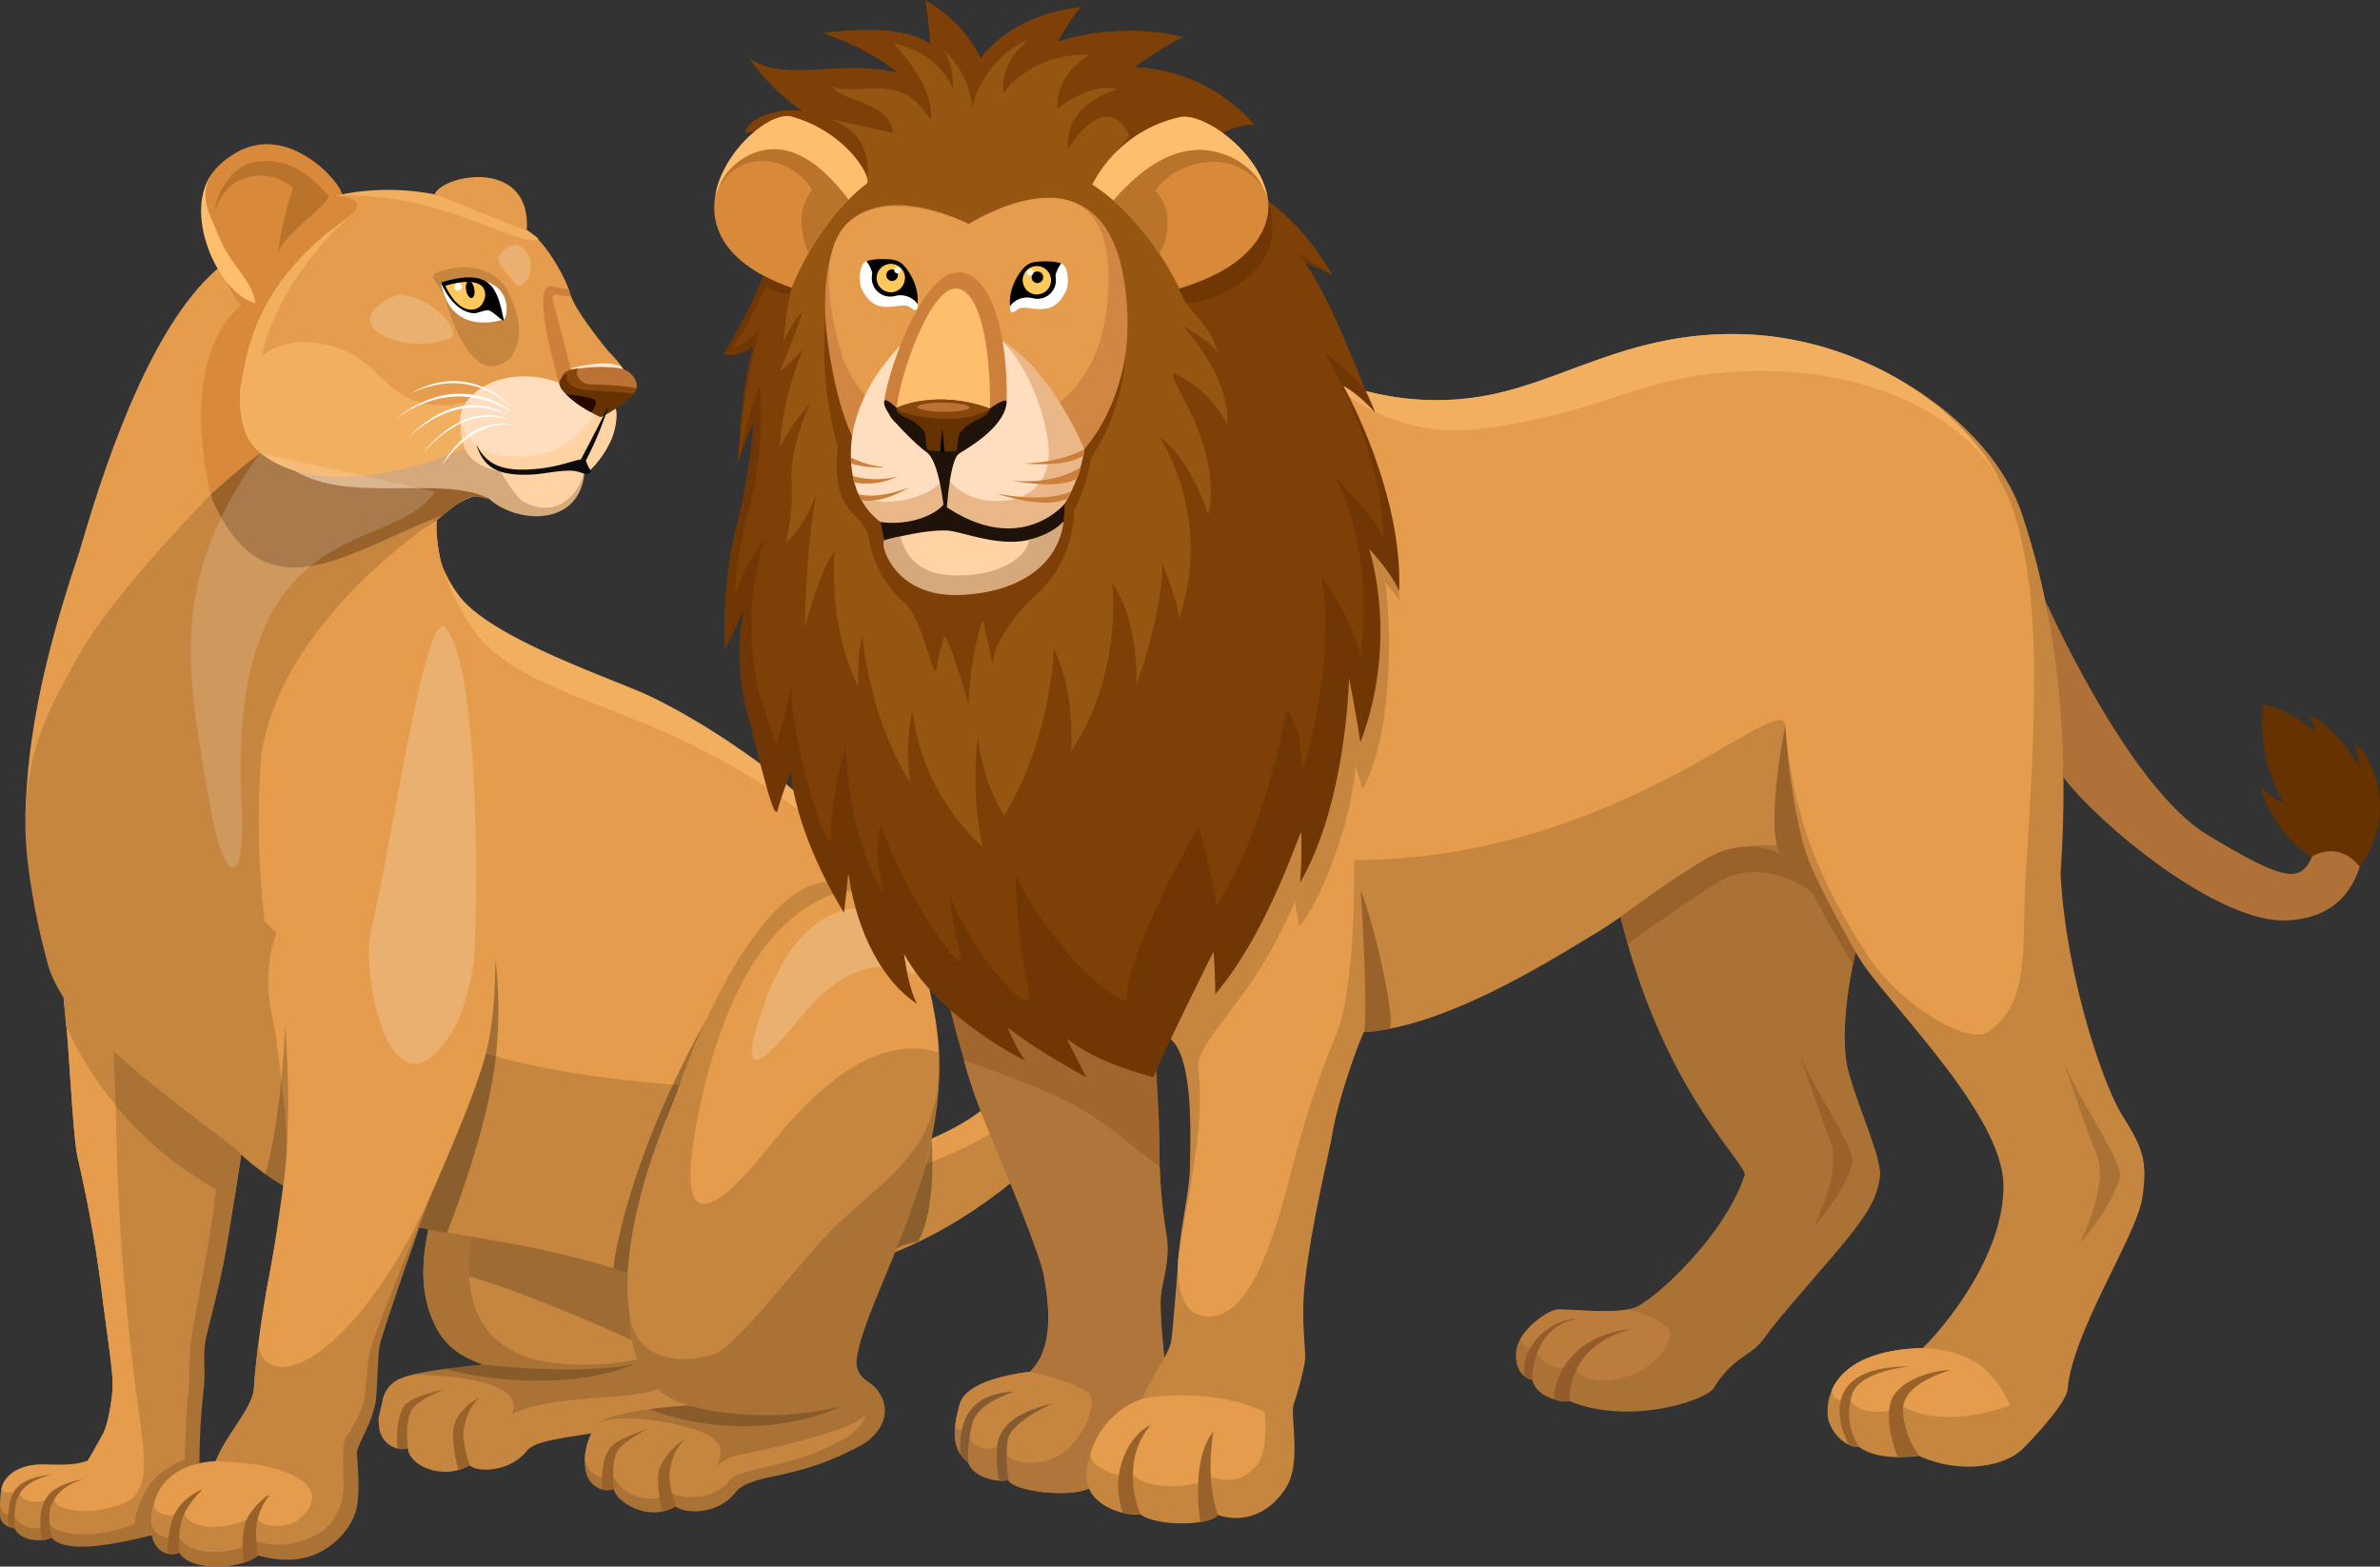 <svg xmlns="http://www.w3.org/2000/svg" width="898.02" height="591.11" viewBox="0 0 898.02 591.11">
  <rect x="0" y="0" width="898.02" height="591.11" fill="#333333" stroke="none"/>
  <defs>
    <style>
      .cls-1 {
        fill: #c68640;
      }

      .cls-1, .cls-10, .cls-11, .cls-12, .cls-13, .cls-14, .cls-15, .cls-16, .cls-17, .cls-18, .cls-19, .cls-2, .cls-20, .cls-21, .cls-23, .cls-24, .cls-25, .cls-26, .cls-27, .cls-28, .cls-29, .cls-3, .cls-30, .cls-31, .cls-32, .cls-33, .cls-34, .cls-35, .cls-36, .cls-37, .cls-38, .cls-39, .cls-4, .cls-5, .cls-6, .cls-7, .cls-8, .cls-9 {
        fill-rule: evenodd;
      }

      .cls-15, .cls-2 {
        opacity: 0.2;
      }

      .cls-3 {
        fill: #aa7235;
      }

      .cls-4 {
        fill: #99622b;
      }

      .cls-5 {
        fill: #f2af5f;
      }

      .cls-6 {
        fill: #d8893a;
      }

      .cls-7 {
        fill: #d6a97c;
      }

      .cls-8 {
        fill: #e59c4c;
      }

      .cls-15, .cls-22, .cls-27, .cls-9 {
        fill: #fff;
      }

      .cls-10 {
        fill: #ffd3a4;
      }

      .cls-11 {
        fill: #ffdec0;
      }

      .cls-12 {
        fill: #cc803b;
      }

      .cls-14, .cls-40 {
        fill: #ffc85a;
      }

      .cls-16 {
        fill: #ffe6d2;
      }

      .cls-17, .cls-41 {
        fill: #bc7235;
      }

      .cls-18 {
        fill: #87460b;
      }

      .cls-19 {
        fill: #630;
      }

      .cls-20 {
        fill: #0c0c0c;
      }

      .cls-21 {
        fill: #280900;
      }

      .cls-23 {
        opacity: 0.3;
      }

      .cls-24 {
        fill: #0f0f0f;
      }

      .cls-25 {
        fill: #ffbd6e;
      }

      .cls-26 {
        fill: #ba732b;
      }

      .cls-27 {
        opacity: 0.16;
      }

      .cls-28 {
        fill: #965611;
      }

      .cls-29 {
        fill: #bc7c3c;
      }

      .cls-30 {
        fill: #a0662d;
      }

      .cls-31 {
        fill: #af753a;
      }

      .cls-32 {
        fill: #935c2a;
      }

      .cls-33 {
        fill: #875b32;
      }

      .cls-34 {
        fill: #af7138;
      }

      .cls-35 {
        fill: #703603;
      }

      .cls-36 {
        fill: #7f4008;
      }

      .cls-37 {
        fill: #d18643;
      }

      .cls-38 {
        fill: #eab888;
      }

      .cls-39 {
        fill: #1e1209;
      }
    </style>
  </defs>
  <title>lauvu pāris Ресурс 1</title>
  <g id="Слой_2" data-name="Слой 2">
    <g id="_1" data-name="1">
      <g>
        <g>
          <path class="cls-1" d="M161,544.05c-4.4-1.44-19.41-10.42-16-17.9,4.09-9.15,14.09-7.39,37-11.2.13,0,25,.24,20,20.75C194.63,545,179.79,550.22,161,544.05Z"/>
          <path class="cls-1" d="M144.61,527.34c5.62,1.55,9.8,10.21,15.4,11.61,9,2.26,17.62,4.87,26.8,2.29,9.59-2.69,17.15-15.14,10.6-22.44-3.54-3.91-14.78-6.91-19.86-8.15a4.42,4.42,0,0,0-3.48.46,26.06,26.06,0,0,1-9.77-10.79c-7.41-15.07-4.29-29.71-1-44.21,3.64-30.5,19.55-54.1,22-62.32,6-20.55,35-75.42,46.2-76.06,15.12-.86,30.4,3,39.41,39.58,13,52.74-21.78,117-21.16,135.11.29,8.56,3.87,9.74,8,16.54,7.23,11.87,8.21,15.18,3.32,21.37s-43.18,11.21-48.27,12.15-11.44,2-13.81,4.73c-6.6,8.48-19.2,8.41-21.81,5.67-10.11,5.87-22.86.19-23.34-6.5-3.8,1.54-9.8-1.5-10.7-7.25a18.16,18.16,0,0,1-.22-2,9.18,9.18,0,0,1,0-2.52Z"/>
          <path class="cls-2" d="M238.75,505.81S200.23,488.08,177,481.59c0,0-7.58-6.59-4.86-19.4l87.36-6.4C254.21,472.37,238.75,505.81,238.75,505.81Z"/>
          <path class="cls-3" d="M182.39,514.89c-3.48-1-13.47-4.77-18.09-14.6-6.44-13.12-4.93-25.85-2.27-38.49l17.12.64s-14.88,48.25,32.41,52.1c17.07,1.4,28.91-1.64,28.91-1.64s14.64,7.52,7.6,11.1c-8.94,4.54-38.75,1.8-55,9.58,0,0,7.65-11.21-23.79-14.14a119.39,119.39,0,0,0-13.81-.7C166.46,516.11,182.39,514.89,182.39,514.89Z"/>
          <path class="cls-4" d="M153.9,546.35s-1.45-11.28,2-15.15,11.93-7,11.93-7-10.15,2-14.29,5.24c-2.82,2.2-4,8.12-3.69,17.06a6.38,6.38,0,0,0,4-.17Z"/>
          <path class="cls-4" d="M177.25,552.86s-3.16-8.6-2.25-13.62,2.78-9.41,6.12-11.85c-3.5,1.31-9.26,6.19-10,11.56-.84,6.1,1.79,15.71,1.79,15.71a19.15,19.15,0,0,0,4.35-1.81Z"/>
          <path class="cls-2" d="M182.39,514.89s35.74,4.26,56.92-.21C220,523.2,189,522.32,167.9,516.54,173.42,515.47,182.39,514.89,182.39,514.89Z"/>
          <path class="cls-5" d="M142.25,205l21.9-1.17a47.83,47.83,0,0,0,8.93,20.73c10.28,14.19,47.15,27.7,66.84,35.77s58.54,32.63,76,54.49c16.44,20.3,24.6,46.67,27.88,73.94l-193.88-50Z"/>
          <path class="cls-1" d="M202.32,126.35c-3.68,5.52-8.73,9.91-12.75,15.17s-8.37,8.46-13.89,11.72-24.29,14.6-27.86,3.69,4.21-24.59,8-34.62c4.48-11.88,8.19-24.52,9.13-37.22l0-.43c17.75,9.84,30,25.17,38.28,40.63a5.41,5.41,0,0,0-.88,1.06Z"/>
          <path class="cls-6" d="M20.95,240.65c4.21-21.56,15.63-48.55,31-87.46s27.59-45.87,31.76-49.49c-3.12-6.5-9.46-20.3-6.73-31.84,1.32-5.6,5.68-10.46,11.85-14.09C108.69,46,128.55,68.63,129.08,73.49c10.77.45,20,1.88,29.06,7.78,1.58,1-2.85,2.48-3,4.36-1.26,16.67-8.6,32.07-14,47.63-3.81,10.82-7.79,26.74,3.26,34.87,10.81,8,27-1,36.66-6.73A56.79,56.79,0,0,0,196.88,148c3.62-4.47,7.59-8.58,11.13-13.07a164.67,164.67,0,0,1,12.46,43.83c-3,13.87-22.71,12.19-29.6,9.31-4.94-2.06-11.39-2.57-14.1-1.73-4.93,1.53-11.9,9.86-11.9,9.86-1,.78,0,21.16,12,49,8.1,18.81,47.21,24,66.91,32.07s58.21,34.81,73.61,51.25c56.56,60.5,10.72,188.34-20.51,164.77-72.74-54.94-128.12-36.22-175.25-49.1-19.65-5.37-35.21-18.77-35.21-18.77s-62.41-43.69-68-60.94c-2.58-8-4.27-27-6.86-42.77S16.72,262.21,20.95,240.65Z"/>
          <path class="cls-7" d="M184.53,188.24s-3.71-1.6-6.41-.74c-4.93,1.53-9.24,5.28-13.25,8.78-1,.83,0,21.16,12,49,2,4.71-167.09,65-167.09,65C16.16,239.56,86,168.35,140.69,145.64l79.79,33.15C218.36,198.8,195.16,197.7,184.53,188.24Z"/>
          <path class="cls-4" d="M102.71,167.51c12.31-1,8.32,10,8.32,10,20.68,12.84,55.31,1.5,73.68,10.68,2.3,1.15-4.81-1.31-6.59-.82-4.65,1.27-7.84,4.72-13.25,8.78-1.06.77,0,21.16,12,49,2,4.71-167.09,65-167.09,65C14.73,255.28,58,200,102.71,167.51Z"/>
          <path class="cls-8" d="M9.6,308.26c.71-39.7,12-77.72,27.85-121.47,14.26,28.43,47.47,66.25,88.67,37.33,5.49-3.85,25.12-20.09,38.75-27.88,0,0-.5,2.85.38,10.9C149.19,300.92,56.91,325.91,35,307.4Z"/>
          <path class="cls-8" d="M90.76,146.32c2.35-12.88,4.48-33.64,30.57-56.61,8.43-7.43,22.48-13.45,5.61-15.92,36.63-6.51,65.62,9,72.39,13.3s14.89,18.92,16,24.6,16.22,34.49.24,64.49c-3,6.37-15.48,7.29-21.67,1.42-2.8-2.65-11.69-11.9-14.28-11.1-4.58,1.42-50.76,20.6-80.85,1.55-7.9-5-8-21.73-8-21.73ZM192.65,135c7.43-10.7-.33-23.14-1.49-25.94-.53-1.27-8.13-12.41-25.57-6.52-5.14,1.73.33,3.51,2.64,11.25C170.1,120,178.81,147.47,192.65,135Z"/>
          <path class="cls-5" d="M98.83,134.32l-8.07,12c2.35-12.88,4.48-33.64,30.57-56.61,3.52-3.1,8-6,10.84-8.42C102.35,108.69,98.83,134.32,98.83,134.32Z"/>
          <path class="cls-9" d="M190.06,120.5c1.17,1.16,6.51-20.61-23.71-13.92C170.09,127.78,190,120.48,190.06,120.5Z"/>
          <path class="cls-5" d="M90.71,146.67c.21-3.11,8.54-23.63,35.35-15.86,19.13,5.55,19.18,23.37,43.79,22,5.81-.33,12.18-4.22,12.18-4.22,2,10.32,9.54,15.75,16.65,15.34,7.57-.43,3.83-10.49,13.91-15.93,0,0,1.9-.85,2.07-2.47l17.47,7.91c1.15,3.8,0,9.33-2,13.65-.48,1.06-22.8,10.83-45.79,5.73-1.9-2.25-5.61-5-6.69-4.65-4.58,1.42-53,23.36-79.77,2.26C91.74,165.43,90.05,156.67,90.71,146.67Z"/>
          <path class="cls-10" d="M220.5,177c-1.5,10-10.81,18.79-22.7,12.42-2.89-1.12-9-11.43-10-13.5Z"/>
          <path class="cls-8" d="M79.82,188c.44,6.36,2.15,18.18,2.7,24.54.11,1.3-1.76,1.95-2.63,2.93-3,3.42-5.79,7.14-8.6,10.75-5.37,6.95-10.33,14.08-15,21.5l-.5.78C45.19,241.79,34.93,230.22,30.32,207,42,166.42,59.45,119.75,83.26,100.43c0,0,3.34,10.66,7.78,14.81C91.06,115.26,66.53,131.21,79.82,188Z"/>
          <path class="cls-8" d="M98.6,284.56c44.75-30.34,66.29-81.24,66.31-81.47,0,0,.15,13.27,12,32.07,11.62,18.45,34,24.79,66.34,37.83,19.74,8,55.92,26,75.2,48.84,23.66,27.95,30.09,69.79,27.75,106.57-85.23,33.7-333-91.89-335.6-107.63C10.2,318.26,98.6,284.56,98.6,284.56Z"/>
          <path class="cls-1" d="M98.6,284.56c-4.55,61.57,9,102.41,9,102.41s-87.83-18.18-89.21-22.44c-2.58-8-3.6-26.36-6.17-42.12-.34-2.28-.59-4.59-.72-6.89a74.24,74.24,0,0,1,.05-9.14C17.55,303.17,98.6,284.56,98.6,284.56Z"/>
          <path class="cls-1" d="M29,248.6c12.56-23.52,50.33-61.79,50.33-61.79,20.27,47.57,50.83,21.51,88.07,7.46,0,0-60.61,37.72-68.77,90.25C57.47,307.12,35,307.42,35,307.42A230.21,230.21,0,0,0,41.59,334L18.37,364.55c-2.58-8-7-28-8.35-43.79C6.94,284.76,20.45,264.53,29,248.6Z"/>
          <path class="cls-1" d="M41.61,334c34.86-2,56.82,12.17,56.82,12.17,7.58,8.34,35.39,29.19,55.61,40,55.54,29.62,165.84,24.45,165.84,24.45l-35.63,71c-73.43-41.47-127.18-22.81-169-34.23a72.35,72.35,0,0,1-31.34-17.93c-8.75-8.52-61.13-47.25-65.54-64.89C16.21,355.86,41.61,334,41.61,334Z"/>
          <path class="cls-1" d="M41.63,334.39s8.94,23.64,28.9,54c6.2,9.42,23.82,29.63,50.74,38.36C167.88,441.71,270,446.14,286,448l.24,56.07C229.78,466.79,170.6,469,129,456.94a96.49,96.49,0,0,1-37.71-21c-10.82-9.74-65.92-43-73.38-72.85C17.86,363.13,24.09,344.9,41.63,334.39Z"/>
          <path class="cls-11" d="M177.94,149.33c13.49-13,37.52-6.43,43.41,2.21,3.88,5.69,5.07,11.78,2.15,15.93-7,9.93-42.4,15.84-49.51-6.77C172.55,156.1,175.92,151.28,177.94,149.33Z"/>
          <path class="cls-5" d="M126.94,73.78c38-8.54,68.92,10.75,75.81,15.91.87.65-.12,1.81-5.61.32C184.95,86.72,159.76,72.62,126.94,73.78Z"/>
          <path class="cls-12" d="M211.24,145.57s-12-39.71-2.85-37.5c4.73,1.15,6.14.91,6.14.91l.85,2.71c4.78,11,7.54,14.18,10.93,19.34,3,4.15,11.32,7.24,9.54,12C234.22,147.37,215.88,146.33,211.24,145.57Z"/>
          <path class="cls-8" d="M216.22,142.09S211.94,126,209,115c-1.78-6.7,2.17-2.34,6.3-3.34,2,5.24,9.89,15.5,13,19.34,2.67,3.48,7.17,6.59,7.33,11C235.73,144.37,222.38,142.07,216.22,142.09Z"/>
          <path class="cls-10" d="M222.3,177.83a15,15,0,0,0-3.93-.94c-5.71-.27-13.94.87-18.59,1.17-14.38.93-27.39-2.23-25.86-19.3,2.91,10.4,10.9,14.65,26.9,13.11,15.66-1.51,23-15.57,23-15.57,6.63-3.3,8.63-1.72,8.63-1.72S234.58,165.69,222.3,177.83Z"/>
          <path class="cls-8" d="M320.43,437.94s37.32-3.9,58.17-26.41c27.1-29.38,62.52-81.73,76.78-92.74,17.36-13.35,42.1-24.59,69.34-3.61,20.71,16,15.44,33.46,10.53,44.43-6.05,13.62-11.73,7.34-18.66-3.83-5-8.06,10.1-5.41,10.72-19.23.19-4.22-7.9-13.62-20.05-16-9.65-1.87-23,2.38-28.7,5.23-12.87,6.42-29.55,31.71-49.82,62.44S372.23,463.63,311,481.16C314.72,466.11,320.43,437.94,320.43,437.94Z"/>
          <path class="cls-1" d="M317.95,449.93c12.74-4.52,28.39-8.29,48.55-18.2,56.07-27.56,73.92-118.7,126.73-118.19,22.59.26,27.67,12.44,39.06,8.79,12.89,16.5,5.43,31.75,3,37.3-6.05,13.62-11.73,7.32-18.66-3.85-5-8.06,7.15-3.09,7.77-16.92.34-7.58-19.89-26-45.67-9.38-12.87,6.42-26.95,30.72-47.21,61.46s-64.8,81.26-124.18,89.8A224.82,224.82,0,0,1,317.95,449.93Z"/>
          <path class="cls-13" d="M190.06,120.5c.41,1.89-4-3.24-5.89-3.44-1.36-.14-4,1.22-5.38,1.14-8.11-.47-12.43-11.62-12.43-11.62C185.81,100.65,187.62,109.31,190.06,120.5Z"/>
          <path class="cls-14" d="M183.07,111.51s-.47,5.63-5.71,5.3c-5.69-.36-9.33-9-9.33-9S183.31,102.77,183.07,111.51Z"/>
          <ellipse cx="177.42" cy="109.26" rx="1.56" ry="3.25" transform="translate(-17.11 34.6) rotate(-10.63)"/>
          <path class="cls-15" d="M200.2,98.46s.5,5.05-1.32,7.14-3.43,3.12-4.51,1.36-6.66-6.94-6.43-9.48S196.2,87,200.2,98.46Z"/>
          <path class="cls-3" d="M75.15,552.18c-11,3.07-40.86,1.59-41.95-1.21,0,0,1.88-3,5.66-10,1.9-3.48,3.49-13,3.63-17.67.18-6-2.33-21.49-4-35.05a497.18,497.18,0,0,0-9-50.57C27.2,428.32,26.24,394.1,24,376.4c9.84,18.87,67,59.34,67,59.34s-3.39,22.85-5.78,36.47c-2.21,12.59-7.06,30.18-7.69,33.8-1,5.88.08,11.65-.66,17.94a273.71,273.71,0,0,0-1.64,28.24Z"/>
          <path class="cls-1" d="M69.66,550.82c-11,3.07-35.3,2.95-36.43.15,0,0,1.88-3,5.66-10,1.9-3.48,3.49-13,3.63-17.67.18-6-2.33-21.49-4-35.05a497.15,497.15,0,0,0-9-50.57c-2.27-9.39-3.23-43.61-5.52-61.31,9.84,18.87,59.12,58.54,59.12,58.54s-2.13,20.87-4.58,34.5C76.31,482,72.85,501.33,72.2,505c-1,5.88-.43,13.78-1.16,20.06C70,533.73,70.23,541.35,69.66,550.82Z"/>
          <path class="cls-3" d="M19.06,554.69c6.25-1.46,13.69-3.51,13.69-3.51s34.48-.25,40.73.48c-.47,6.37,1.94,13.06-.4,17.9-3.24,6.72-11.67,8.85-21.23,11-12,2.73-27.5,5.34-32.4-.37C16.77,581.74,8,582,5.52,576.7c0,0-5.35-.58-5.49-4.81C-.43,557.54,3.77,558.42,19.06,554.69Z"/>
          <path class="cls-1" d="M19.06,554.69c6.14-1.18,14.27-2.14,14.27-2.14s30.09-2.51,36.34-1.77c0,0-10.87,3.46-15.58,13.35-3.2,6.74-3.27,10.8-3.27,10.8-12.33,5.22-29,5.42-32.1-.08-3.66,3.22-10.88,2-13.23-2.57a12.52,12.52,0,0,1-3.18-1c-1.54-.65-2.26-3-2.26-3C0,553.71,4.54,557.51,19.06,554.69Z"/>
          <path class="cls-8" d="M142.43,507.14c-1.43,5-31.38,18.39-46.82,19.4a358.57,358.57,0,0,1,5.44-42.38c3.21-16.53,6.59-36.25,7-45.71.83-19.46,16.06-39.14,16.06-39.14,3-9.12,8.39-29.59,12.38-44.86,10.2-39,22.3-74.85,33-57.44,23.81,38.67,17,83.14,15.22,94.83-2.41,16-23.94,62.44-27,70.94C154,473.06,143.78,502.33,142.43,507.14Z"/>
          <path class="cls-3" d="M61.5,560.44c4.61-7.37,20-9.15,20-9.15,3.29-9,12.59-18.62,14.09-25.85,32.29-4.85,55.63-50.24,66.56-73.39,0,0-18.34,51.31-19,56.27-.63,4.46-.57,10.56-1.16,18.43-.73,9.18-6.5,16.78-7.37,21.24.14,2.44,1.36,14,.06,20.53-.91,4.57-4.51,11.71-12.87,16.57-10.07,5.85-21.27,2.65-24.41,1.81-5.25,4.9-25.22,6.66-29.73-1C58.19,589.36,51.87,575.85,61.5,560.44Z"/>
          <path class="cls-1" d="M61.5,560.44c4.61-7.37,20-9.15,20-9.15,3.29-9,12.59-18.62,14.09-25.85,32.29-4.85,27.42,8.84,38.36-14.29a39.18,39.18,0,0,1,.64,11.25c-.63,4.46-4,17.77-4.83,22.21-.59,4.39-.13,10-.16,16.61,0,4.08-1.79,13.65-10.42,18-10.45,5.25-19.09,3.74-22.48,2.1-9.14,5.51-24.57,6.38-29.09-1.28C59.13,581.76,51.87,575.85,61.5,560.44Z"/>
          <path class="cls-1" d="M61.5,560.44c4.61-7.37,20-9.15,20-9.15,3.51-9.57,13.82-19.88,14.28-27.22.49-7.91,1.63-16.44,1.63-16.44,3.25,18.27,34.56,8.28,64.74-55.57,0,0-19.3,46.75-21.94,55.56-1.3,4.36-1.68,9.4-2.34,17.28-.73,9.18-6.14,14.6-7.86,18.8-1,2.27-1.33,10.54-3.81,16.7-4.85,12-17.54,14.79-17.54,14.79s-9.43-5.43-12.53-6.28c-5.25,4.9-18.63,3.27-23.18-4.36C63.54,568,61.5,560.44,61.5,560.44Z"/>
          <path class="cls-8" d="M58.33,566.84c1.37-6.47,7.9-14.77,23.13-15.55,0,0,13.55.57,20.2,2.26,22.46,5.69,17,15.85,10,20.46-3.94,2.57-13.72,2.22-14.45-1.11l-4.25.53c-10.65,4.6-22,3.2-23.48-2.91C66.71,572.66,57.16,572.44,58.33,566.84Z"/>
          <path class="cls-8" d="M138.61,461.43c-11.31,18.48-26.34,31.62-31.57,31.92-6.24.36-6.9-4.62-6.57-6.08,3.18-15.67,6-36.48,7.57-48.83,1.4-10.64-3.63-44.1-3.63-44.1.72-9.14-15-34.49,17.16-69.86,10.19-39,32.71-61.91,47.58-47.87,13.19,12.4,18.28,68.49,13.36,95.45C181.31,389.6,153.06,437.82,138.61,461.43Z"/>
          <path class="cls-4" d="M97.29,586.91s-1.54-8.77,0-14.05a23.24,23.24,0,0,1,4-8.16c1.84-2.43-6.59,3.79-8.62,9.63-1.9,5.44-.74,15.33-.74,15.33a14.31,14.31,0,0,0,5.41-2.74Z"/>
          <path class="cls-4" d="M67.55,585.91s-.62-8.56,1.7-14.2c1.76-4.27,7.12-9.84,7.12-9.84s-7.26,3-10.47,9.36c-2.65,5.24-2.82,15.07-2.82,15.07a8,8,0,0,0,4.46-.39Z"/>
          <path class="cls-3" d="M260.1,530.34s37.12-12.6,63.38-14.11c1.18,4.74,6.15,5.8,8.4,9.48,5.28,8.61-.91,16.46-7.45,19.88-10.92,5.7-18.11,8.48-34.12,11.79-5.08,1.05-10.64,2.9-12.71,5.61-7,9.17-20.13,8-22.69,5.33-9.61,6.16-22.32-1.25-23.34-6.5-3.8,1.54-9.59-.86-10.7-7.25-.08-.61-.14-1.22-.18-1.84a22.91,22.91,0,0,1,4.09-14.41C228.95,532.15,260.1,530.34,260.1,530.34Z"/>
          <path class="cls-1" d="M327.16,531.09c-.08,5.21-4.63,9.5-8.93,11.92-10.64,6-18.59,8-31.07,11-4.64,1.12-10,2.15-11.91,4.6-6.46,8.25-19.53,6.86-21.88,4.42a15.47,15.47,0,0,1-22.1-6.18c-3.51,1.39-9.53.49-10.62-6.7,0,0,.59-9.05,5.55-13.06C226.24,537.08,326.12,531.46,327.16,531.09Z"/>
          <path class="cls-8" d="M164,73.17c3.83-7.63,36.75-13.54,34.76,14Z"/>
          <path class="cls-16" d="M215,139.08c16.37-4.26,19.86-.33,19.86-.33l1.43,4.19Z"/>
          <path class="cls-5" d="M90.69,146.67c.1-1.59,2.19-7.75,7.65-12.32,0,0-4.29,24.44,17.26,33.69,25.53,11,58.33-3.85,58.33-3.85l1.46,5.25c-4.89,1.81-52.44,22.14-77.73,1C91.71,165.43,90.1,156.67,90.69,146.67Z"/>
          <path class="cls-17" d="M238.4,148.62c-8.53-.85-16.56-1.92-25.12-2.52a4.49,4.49,0,0,1-.64-1.91c-.19-2.35,2.27-4.53,5.7-5.1a56.26,56.26,0,0,1,14.81-.24c5,.56,7.71,4.89,7,7.65a11.26,11.26,0,0,1-1.71,2.12Z"/>
          <path class="cls-18" d="M240.11,146.54c-.62,3.94-10.87,8.45-13.13,9a8.76,8.76,0,0,1-1,.12,8.66,8.66,0,0,1-2.34-.18c-.77-.59-3.52-1.28-6.16-4.2-2-2.25-11.8-11.24,1-12.27-2.15,1.23-.06,5.95,4.53,6.05C236.92,145.38,240.11,146.54,240.11,146.54Z"/>
          <path class="cls-19" d="M214,141c-1.11,2.83,1.51,5.19,5.55,6,2.24.45,14.35.72,19.49,1.6-3.66,4.08-11,8.45-12.5,8.81,0,0-7.44-3.68-10.42-6.37C213.4,148.59,207.54,144.44,214,141Z"/>
          <path class="cls-20" d="M229.63,153a122.23,122.23,0,0,1-10,23.39l-1.91-.3C225,162.51,229.63,153,229.63,153Z"/>
          <path class="cls-21" d="M223.11,155.61s2.65-3.54,1.47-4.57c-1.72-1.52-11-2.24-11-2.24a42,42,0,0,0,9.57,6.81Z"/>
          <circle class="cls-22" cx="172.82" cy="108.23" r="1.39" transform="translate(-16.99 33.72) rotate(-10.63)"/>
          <path class="cls-8" d="M50.42,564.71S34.31,553.77,33.21,551c0,0,1.88-3,5.66-10,1.9-3.48,3.49-13,3.63-17.67.18-6-2.33-21.49-4-35.05a497,497,0,0,0-9-50.57c-2.27-9.39-3.23-43.61-5.52-61.31,9.84,18.87,19.72,33.87,19.72,33.87,0,16,.5,32.4,1.41,48.43,1.18,20.66,3.12,41.59,5.69,62.06C54.07,546.28,56.89,558,50.42,564.71Z"/>
          <path class="cls-8" d="M17.6,552.56c13.66.51,15.61-1.53,15.61-1.53s21.06,2.31,18.3,12.29c-2,3.43-6.51,4.8-12.36,6.1-7.92,1.7-21,.16-18.19-5-2.41,2.46-13.44,4-13.87-2.07a8.59,8.59,0,0,1-3.15.8,3.84,3.84,0,0,1-3.38-1C.94,558,5.7,552.07,17.6,552.56Z"/>
          <path class="cls-4" d="M19.46,580.25s-1.41-6.48-.61-10.67c.74-3.78,4.37-9.2,12.46-11.31-1.88.11-10.75,2-13.67,6.69-2.55,4.06-3,8.48-1.86,16.21A11.27,11.27,0,0,0,19.46,580.25Z"/>
          <path class="cls-4" d="M5.52,576.74s-.48-7,.94-11c1.29-3.63,4.48-7.28,12.81-9.23,0,0-8.5.23-12.84,4.83-2.8,2.95-3.67,8.62-3.25,14.57a7.83,7.83,0,0,0,2.35.81Z"/>
          <path class="cls-1" d="M24.94,387.18l-1-11.12c10.5,17.74,67,59.72,67,59.72s-1.68,11.09-2.5,16.37C88.4,452.16,46.63,434.9,24.94,387.18Z"/>
          <path class="cls-3" d="M42.85,396.64c15.82,14.42,37.5,30.25,45.31,36.16a11.28,11.28,0,0,1,2.77,2.94s-1.69,11.13-2.51,16.41c0,0-23.95-9.7-44.76-35.08Z"/>
          <path class="cls-20" d="M220.46,178.81a15.72,15.72,0,0,0-4.07-1.17c-5.22-.3-10.9,1.13-15.15,1.38-13.66.78-18.83-2.76-21.54-11.36,3.75,7.53,9.62,10.52,22.77,9.26,12.3-1.14,17.76-5.61,18.84-2.48.92,2.68,1.95,3.32,1.95,3.32a2.82,2.82,0,0,1-2.8,1Z"/>
          <path class="cls-9" d="M193.45,155.67S174.21,138.09,149,158.2C155.41,153.68,172.23,142.75,193.45,155.67Z"/>
          <path class="cls-9" d="M192.92,153.41s-15.56-17.75-37.81-5.06C157.92,147.44,174.9,137.8,192.92,153.41Z"/>
          <path class="cls-9" d="M191.23,156.44s-16.74-12.15-37.08,8.48C156.5,163,171.95,147.67,191.23,156.44Z"/>
          <path class="cls-9" d="M192.13,158.36s-15.41-8.68-32.86,12.86C161.58,169.11,174,153,192.13,158.36Z"/>
          <path class="cls-9" d="M192.8,160.21S178,156,166.71,175.55C168.49,173.4,177.56,159.1,192.8,160.21Z"/>
          <path class="cls-23" d="M335.54,473.13s12-20.89,16-43.56c1.68,29.52-5.08,38.78-5.08,38.78C341.73,469.55,339.55,469.8,335.54,473.13Z"/>
          <path class="cls-24" d="M260.24,399.31s3.41,4.23,1.15,8.73-4.24,5.77-4.67,8.21a7.8,7.8,0,0,1-5.5,6.26C253,417.36,260.24,399.31,260.24,399.31Z"/>
          <path class="cls-2" d="M106.87,447.39s3.62-23.31.72-60.41c-1.84,38.65-7.47,56.07-7.47,56.07Z"/>
          <path class="cls-23" d="M158.13,463.31l4-11.24c7.51-17.62,18.63-42.2,22-58,3.1-14.56,2.78-32.13,2.78-32.13.38,3.27.69,6.64.87,10a162.26,162.26,0,0,1-1.19,30.87c-4.31,29-17.95,62.31-17.95,62.31Z"/>
          <path class="cls-23" d="M236.89,480.32a182.22,182.22,0,0,1,9.17-43.45c4.35-12.23,11.21-31.35,20.44-52.19-31.26,56.12-35.08,93.85-35.08,93.85Z"/>
          <path class="cls-25" d="M96.28,114.4C82,110.61,68.5,79.34,80.52,65.22c-6.15,7.89-1.72,15.14,3,26.07C87.37,100.09,95.75,106.6,96.28,114.4Z"/>
          <path class="cls-15" d="M172.21,386.47c-23.51,42.28-36.46-16.81-32.12-35.67,9-39.25,20.76-123.93,28.37-113.65,13.18,17.73,11.47,108.27,10.45,123.57C178.35,369.21,174.46,382.41,172.21,386.47Z"/>
          <path class="cls-3" d="M260.1,530.34s-31,1.56-35,7.52c-4.07,6.2-2.55,8.48-2.55,8.48.85,3.94,7.33-1.24,11.13-2.78,1,5.25,8.79,12.28,18.42,6.12,2.57,2.71,17.24,5,17.24,5a14.36,14.36,0,0,1,7.84-5.29c4.84-1.15,26.6-5.14,42.21-11.19,6.88-2.61,14.28-9.67,11.89-13.35-2.88-4.47-9.17-4.25-7.92-12.72,3.77-25.51,44-82.88,26.94-138.95-11-36.08-26.14-42.28-41.07-39.77-21.17,3.55-42.91,55.25-48.95,75.83C255.05,427.07,211.58,516.54,260.1,530.34Z"/>
          <path class="cls-1" d="M269.36,511c6.84-2.12,23.8-23.49,38.63-40.67,26-29.91,58.25-34.18,41.72-99.58-9-35.74-23.72-41.12-40.54-37.59-23.73,5-45.68,55.84-52.81,76C252.19,421,231.53,465.82,238,498.39,240.51,510.7,253.33,515.9,269.36,511Z"/>
          <path class="cls-8" d="M263.17,422c11-55.22,30.61-75,47.44-83.13,13.24-6.4,32.35-2.95,40.41,35.77a138.54,138.54,0,0,1,3.05,22l0,.42c-29.59-9.05-56.62,26.75-66.71,39C259.24,470.19,257.41,451,263.17,422Z"/>
          <path class="cls-1" d="M225.14,537.84c4.06-4.48,20.81-2.63,32.38.2,17.73,4.34,14.67,10.39,13.35,14.23-2.39,7-16.19,7.25-18.18,2.41-6.13,3.67-19.09,2.19-20.26-6-3.8,1.54-9.91.87-10.92-3.32a17.35,17.35,0,0,1,3.64-7.49Z"/>
          <path class="cls-4" d="M231.61,561.79s-1.45-11.28,2-15.15,11.14-7.74,11.14-7.74-10,3.51-12.95,5.86-5.14,6.93-4.55,17.21a6.63,6.63,0,0,0,4.36-.18Z"/>
          <path class="cls-4" d="M255,568.29s-3.16-8.6-2.25-13.62,2.78-9.41,6.12-11.85c-1.45.43-9.3,6.66-10.36,12.5-.91,5.34,1.32,15,1.32,15a12.69,12.69,0,0,0,5.16-2Z"/>
          <path class="cls-2" d="M260.1,530.34s24.05,8,57.43.31c-27,11.86-56.26,7.63-72.37,1.07C248.92,530.89,260.1,530.34,260.1,530.34Z"/>
          <path class="cls-15" d="M285.56,387.33c7.13-24.1,17-38.76,31.9-43.7,8.6-2.86,22.66,2.2,27.13,17.42,1.62,5.52.92,6.83-.22,6.32-13.75-6.15-28.09-1.32-43,17.34C281.31,409.73,282.19,398.72,285.56,387.33Z"/>
          <path class="cls-15" d="M149.69,111.27c12.74-1.1,28.86,17.34,17.15,17.15C152,133.85,124.8,122,149.69,111.27Z"/>
          <path class="cls-26" d="M104.89,95.57A128.81,128.81,0,0,1,110.59,71c-9.15-8.34-25.79-6.05-29.5,9.4.43-8.78,7.18-17.23,13.35-18.87s17.87-2.09,29.68,12.85C121.45,78.84,106.09,89.91,104.89,95.57Z"/>
          <path class="cls-27" d="M98.23,170.87c-35.68,49.31-27.61,84-18.33,136.44,4.35,24.58,12.95,30.09,11.24-3.52-5.7-112.49,57.37-93.68,72.89-118.17C164.29,185.21,98,171.32,98.23,170.87Z"/>
          <path class="cls-28" d="M541.12,361.84c-.07,4.21-8.56,18.55-21.78,25.17,3-3.54,4.2-10.07,4.2-10.07s-10.18,9.44-20.59,12.91-14.83,3.37-14.83,3.37-.55-9.65,5.76-21.52a20.31,20.31,0,0,0-5.22,2.74c-7.73,5.62,1.27-14.21,6.66-19.08,1.78-1.61,25.24-16.93,41.65-11.75C541.87,345.14,544.67,354.92,541.12,361.84Z"/>
        </g>
        <g>
          <path class="cls-3" d="M700.15,359.36s-7.19,29.17-2.51,45.53,12.9,33,11.64,39.87-3.47,11.54-11.44,21.63-26,29.75-31.69,37.93-11.62,6.6-19.8,19.8c-4.41,5-32.48,13.52-54.07,4.59-7.54.21-13.23-3.57-14.06-8-3.77-.84-6.93-4.4-6.09-11.32s11.54-15.09,15.74-15.33,21.61,1.9,28.76-.63,34.21-26.87,41.76-50.37c-1.47-6.29-31.58-33.63-47-97.42C617.39,287.36,709.86,272.68,700.15,359.36Z"/>
          <path class="cls-29" d="M613.19,519.65c12.32-3.52,20-15.58,15.67-18.92a31.08,31.08,0,0,0-14.7-6.58c-8.06,1.51-22.63-.18-26.4,0-3.26.16-10.4,5.12-13.83,10.56-1.07,4,5.62,4,5.62,4-.35,1.94,4,9,11.88,7l3.17.6C594.84,516.33,597,523.79,613.19,519.65Z"/>
          <path class="cls-30" d="M350.39,345.7s10.9,52.16,20.06,74.52,22.14,52.9,23.61,61.91,4.2,26.4-5.46,35.47c-8,1.06-24.13,4-26.41,12.18s-3.77,16.84,3.09,21.88c1.74,5.82,11.32,7.87,15.26,6.78,1.09,3.94,21.94,7,30.33,3.26,19.1-9.87,28.49-49.57,28.49-49.57s-2-17.4-1.26-23.69,3.65-13.29,1.91-23.22a203.32,203.32,0,0,1-2.52-31.88v-.82c.2-7.54-1.74-37.09-1.74-37.09S411.59,335.72,350.39,345.7Z"/>
          <path class="cls-31" d="M440,465.23a209.39,209.39,0,0,1-2.44-24.93c-2.75-2.24-5.56-4.41-8.37-6.58-6.65-5.13-13-10.54-20.32-14.71-14.22-8.12-29.79-13.49-45.19-18.95a210.39,210.39,0,0,0,6.71,20.12c9.13,22.36,22.14,52.9,23.61,61.91s4.2,26.4-5.46,35.47c-8,1.06-24.13,4-26.4,12.18s-3.77,16.84,3.09,21.88c1.74,5.82,11.32,7.87,15.26,6.78,1.09,3.94,21.94,7,30.33,3.26,19.1-9.87,28.49-49.57,28.49-49.57s-2-17.4-1.26-23.69S441.76,475.16,440,465.23Z"/>
          <path class="cls-1" d="M388.59,517.61c-8,1.06-24.13,4-26.4,12.18a45.13,45.13,0,0,0-1.71,7.87c.63,3.07,4.78,1.45,4.78,1.45-.77,5.92,6.74,9.56,11.32,6.42,0,0,3.13,7.18,14.33,6.37a21.8,21.8,0,0,0,12.25-5.31c6-5.83,11.88-18.17,6.81-21.54C402.78,520.35,388.59,517.61,388.59,517.61Z"/>
          <path class="cls-32" d="M616.76,501.34s-24.24,3.47-24.56,27.39a10.31,10.31,0,0,1-1.7.14,10.07,10.07,0,0,1-3.84-.76C585.45,527.61,587.68,503.77,616.76,501.34Z"/>
          <path class="cls-32" d="M578.14,520.76s-.58-20,17-23.22c-7.7-.1-21.38,8.11-20,21.8a13.93,13.93,0,0,0,3,1.42Z"/>
          <path class="cls-33" d="M397.39,529.44s-15.94,6.92-17.15,13.83c-1.09,6.29.28,15.19.28,15.19a18.4,18.4,0,0,1-3,.25H377c-.18,0-2.43-13.11.87-18.22C380.92,535.64,385.46,532.59,397.39,529.44Z"/>
          <path class="cls-33" d="M382.83,525.07S369.19,529,367,536.71a49.65,49.65,0,0,0-1.77,13.1c0,.62,0,1.24,0,1.85a16.89,16.89,0,0,1-2.84-2.88C362.37,543.32,360.81,525.89,382.83,525.07Z"/>
          <path class="cls-34" d="M771.76,226.61s31,70.19,61.2,88.44,35.89,18.57,40.24,6c3.77-8.19,16.9-5.14,17.84,3.67-1.42,5.14-5.67,21.38-27.91,22.57-26.22,1.36-71.54-36.64-84.58-54C778.34,282.31,774,236.71,771.76,226.61Z"/>
          <path class="cls-19" d="M890.39,327.14s-6.7-10.06-18-4c-4-1-15.87-12.2-19.33-26.27,2.73,3.67,8.71,6.2,8.71,6.2S855,291.35,854,280.65s0-14.9,0-14.9,9.34,1.57,19.31,10.17a19.87,19.87,0,0,0-1.48-5.58c-.76-1.78,12.7,7,18.26,19.51a40.8,40.8,0,0,0-1.47-9C887.74,277.9,908.94,300.51,890.39,327.14Z"/>
          <path class="cls-1" d="M499.84,141.88s23.3,12.57,56,8.19,57.94-25.8,103.27-23.89,91.94,32.11,103.9,68,18.27,79.34,14.49,135.38c1.89,37.78,15.74,79.14,23.3,91.31s9.66,16.79,7.54,31.07S782,502.43,780.18,524.09c-.47,5.41-14,19.79-17.29,22.88-6.69,6.29-22.88,9.51-38.9,2.36-7.54.94-17,.79-22.63-3.45-5.36.47-11-6.15-11.66-11.19s-.31-25,35.73-26c8-7.71,31.12-35.37,30.48-62S712.69,379,702,362.29a238.91,238.91,0,0,1-17.33-32.44c-4.92-11.2-13.83-12.27-28.66-10.06s-39.67,23.89-53.53,32.11-56.41,35.88-87.84,37.45c-3.46,7.54-10.18,27.66-11.86,38.2-1,6.36-8,34.15-10.45,56.7-1.61,14.6.65,25.49,0,29.77a117.23,117.23,0,0,1-4.1,15.5c-1.7,5.05,3.16,22.28-3.14,32.05s-16.06,13.22-25.5,10.06c-5,4.73-24.87,3.77-29.28-.31-4.4.94-18.26-2.2-20.12-12s8.19-28,20.78-31.43c2.2-6.29,10.39-17.31,11-22s1.89-21.1,2.83-32.69S449,448.31,449,440.13s1.9-41.49-7.76-48.38C432.67,358.72,499.84,141.88,499.84,141.88Z"/>
          <path class="cls-8" d="M746.5,514.73c-6.36-4.3-13.53-5.77-21-6.1h0c-30.08.55-34.33,16.07-34.33,16.07,0,3.63,4.43,4.43,7.1,3.56,2.11,5,13.22,5.8,19.88,2.43,14.08,8,33.87,1.92,40.34-.45C755.62,524.33,751.91,518.38,746.5,514.73Z"/>
          <path class="cls-8" d="M430.89,527.9a30.9,30.9,0,0,0-19.49,20.82c0,5.14,12.28,10,16.07,7.37,3.42,6.17,24.38,5.82,29.41,1.09,0,0,9.92,4.78,17.21-4.26,4.09-5,3.53-15.75,3.09-20.18C456.85,523,431.07,527.37,430.89,527.9Z"/>
          <path class="cls-5" d="M753.89,179.69C737.14,150,699,127.81,659.16,126.14c-45.34-1.89-70.53,19.51-103.27,23.89s-56-8.19-56-8.19-4.66,15.09-11.32,37.81Z"/>
          <path class="cls-8" d="M759.58,192.38c-12-35.9-55.32-52.56-94.72-52.41-45.38.18-53.58,14.37-104.22,21.63-38.6,5.53-60.79-19.65-60.79-19.65S517,186.51,524.57,204.5c0,0,3.48,15.64,3.48,22.05a66.27,66.27,0,0,0-5.44-6.84c1.67,8.65,4.46,54.72-8.51,78l-2.67-8.74c-1.12,20.12-12.93,51.17-21.11,60.48l-1.79-9.24c-15.52,37.52-37.86,52.43-36.38,63.22,1.86,17.31-1.42,33.87-2.24,39.83-1.48,10.83-5.37,27.86-5.49,33.81-.48,24.12,14.74,21.74,21.48,15.54,12.67-11.64,18.86-42.34,25.15-64.72a377.11,377.11,0,0,1,13.48-38.39c7.25-19.21,6.41-65,6.41-65,99.9,0,161.7-65.47,162.75-50.55,3,42.51,20.33,69.8,31,86.52,11.32,17.79,37.33,33.95,45.06,29,16.55-10.37,13.06-32.87,14.43-55.8C767.42,278.16,771.42,227.84,759.58,192.38Z"/>
          <path class="cls-4" d="M673.63,273.81s2.14,38.69,11.32,56.58a121.12,121.12,0,0,0-12.79-8.25C667.75,319.67,669.35,294.69,673.63,273.81Z"/>
          <path class="cls-4" d="M513.43,335.85s2.83,43.44,1.26,53.53a43.58,43.58,0,0,0,9.41-1.16C527.18,387.49,518.94,349.69,513.43,335.85Z"/>
          <path class="cls-4" d="M736,517s-18.42,4.73-17.94,15.09a31.41,31.41,0,0,0,6,17.15l-8,.47s-4.89-11.32-2.84-20S729.21,516.87,736,517Z"/>
          <path class="cls-4" d="M720.71,515.63s-19.25,1.41-22,10.86a23.14,23.14,0,0,0,2.68,19.36l-.62,0a6.82,6.82,0,0,1-3-.69C696,542.85,682.78,515.31,720.71,515.63Z"/>
          <path class="cls-4" d="M457.87,540.07s-3.36,17.31,1.68,31.59c-1.16,2-6.64,2.63-6.64,2.63S448.94,550.88,457.87,540.07Z"/>
          <path class="cls-4" d="M430.26,571.34s-8.45-19.44,4-33.69c-7.41,3.09-16.16,17.33-10.56,33.22a38.78,38.78,0,0,0,6,.47h.59Z"/>
          <path class="cls-35" d="M370.09,22S380.59,5.7,407.88,2.73c-2.94,2.51-8.8,13-8.8,13s22.63-8,47.43-1.68C440.63,16.17,428,25.38,428,25.38a63,63,0,0,1,45.34,21.84c-9.66-2.11-34.33,16.57-23.3,16.26s37.47,12.9,52.58,40.31a87.55,87.55,0,0,0-12.07-5.25c-4.14-1.44,19.54,34.74,28.34,57.1-7.14-7.77-12-10-12-10s22.63,40.1,21,77.45c-2.51-6.71-11.32-16-11.32-16s11.54,33.95-3.26,73c-2.2-13.83-4.3-24.34-4.3-24.34s-.84,47-18.47,77.25c.35-4.29.52-8.66.52-13,0-2,0-3.95-.1-5.88s-12.27,37.47-32.43,61c0-8-.63-16.06-.63-16.06s-15.21,30.18-22.77,47.44c-8-2.51-21.38-5.87-32.69-14.69,5.88,11.74,7.43,14.69,7.43,14.69s-20-10.91-29.67-18.86c4.2,10.06,6.71,12.57,6.71,12.57s-32.4-15.56-45.81-40.33c2.1,15.09,5,18.86,5,18.86s-20.12-10.71-26-49l-1.63,14.64s-17.31-26.87-20.12-52.89a137.87,137.87,0,0,0-5,14.37c-1.4,4.87-8-24.66-10.49-33.08s-6-24.86-2.2-42.75c-5.36,12-7.24,15.09-7.24,15.09s-1.41-25.15,4.73-47.64a236.23,236.23,0,0,0,6.14-37.92c-4.93,11.32-5.72,15.09-5.72,15.09s.39-24.43,5.63-44.37a11.22,11.22,0,0,1-11,3.41c-.86-.2,12.06-16.72,22.92-52.31,4.2-4.2,8.6-23.5,8.6-23.5a24.08,24.08,0,0,0-23.66-7.77c1.06-5.26,12-9.87,22-8.2C295.62,37.57,285.75,27.07,283,22c5.87,4.82,15.53,4.63,22.46,4.4s21.84-1.88,33.16,1.06c-10.31-9.23-27.94-14.92-27.94-14.92s28.92-4.63,40.3,4.2A137.79,137.79,0,0,0,349.14,0C353.13,2.93,362.36,7.34,370.09,22Z"/>
          <path class="cls-36" d="M370.09,22S380.59,5.7,407.88,2.73c-2.94,2.51-8.8,13-8.8,13s22.63-8,47.43-1.68C440.63,16.17,428,25.38,428,25.38a63,63,0,0,1,45.34,21.84c-9.66-2.11-34.33,16.57-23.3,16.26s37.47,12.9,52.58,40.31c-3.77-2.84-12.86-8.42-12.86-8.42,6.93,9.07,14,22.86,25.57,52.22-3.77-5.7-15.74-14.89-15.74-14.89S522.11,170.57,522,202.8c-2.51-6.71-18.62-23.41-18.62-23.41s15.29,23.89,10,68.79c-2.21-13.83-14.71-30.37-14.71-30.37s6.46,27.66-7.39,73.42c0-17.41-5.81-23.76-5.81-23.76s-7.88,46.52-26.67,74.29c0-8-6.6-29.93-6.6-29.93s-27.2,47-27.2,65.76c-9.77-2.11-31.09-25.45-41.72-47.26a235.63,235.63,0,0,0,4.77,43.3c2.9,14.22-22.19-15.27-29.85-36.18a200.3,200.3,0,0,0,4.32,23.88c1.89,7.84-17.6-17-30.18-49.74-3.48,10.06,1.38,25.88,1.38,25.88s-13.05-18-14.64-55.45a118.77,118.77,0,0,0-5.55,33.25c-.25,11.27-15.86-37.72-14.9-57.08-2.51,12.17-5.6,23.07-5.6,23.07s-4.65-13-6.84-21.45c-5.51-21.1-1.42-46.38,2.51-56.51-7.92,9.33-11.69,22-11.69,22s1.53-19.19,5-30.83,6.51-32.93,4.54-48.75c-4.93,11.32-7.87,28.92-7.87,28.92a265.25,265.25,0,0,1,7.82-50.31c-5.24,6.29-10.56,7-10.56,7a60.36,60.36,0,0,0,7-10.72c5.61-12,12.78-25.15,15.79-34.85,4.2-4.2,6.17-27.84,6.17-27.84a24.05,24.05,0,0,0-23.81-7.73c1.06-5.26,12-9.87,22-8.2C295.62,37.57,285.75,27.07,283,22c5.87,4.82,15.53,4.63,22.46,4.4s21.84-1.89,33.15,1.05c-10.31-9.23-27.94-14.92-27.94-14.92s28.92-4.63,40.3,4.2A137.79,137.79,0,0,0,349.14,0C353.13,2.93,362.36,7.34,370.09,22Z"/>
          <path class="cls-28" d="M366.9,40.35a37.39,37.39,0,0,1,21.59-25.66c-12.27,9.91-9.85,20.38-9.85,20.38s10.17-15.19,32.62-14.4C397.53,28.47,399,41,399,41s12.41-10.17,22.18-7.27c-15,5.39-18.41,13.14-18.41,22.83,0,0,14.37-24.53,23.5-5.1-.64-.55-14.17,18.08-14.17,18.08,23.5,7.8,32.78,39.32,32.78,39.32,3.48,10,11.48,12.35,14.65,24.25-3.43-5-13.34-10.18-13.34-10.18s18.27,19.19,16.89,37.33a41.78,41.78,0,0,0-19-18.86c-8.22-4,17.6,23.63,11.93,52.7-9.42-25.44-18.45-28.92-18.45-28.92s20.38,29.23,7.31,68.43c-.3-6.89-6.29-20.86-6.29-20.86-.26,20.46-9.71,45.43-9.71,45.43.26-26.4-9.24-38.29-9.24-38.29s4.49,33.27-15.45,63.64c1.19-25.35-6.56-38.82-6.56-38.82s-.74,33.53-18.73,63.12a71.71,71.71,0,0,1-9.86-30,127.24,127.24,0,0,0-1,15.78,125.65,125.65,0,0,0,2.7,25.83,82.61,82.61,0,0,1-26.4-51.17c-3.34,13.18-.84,26.91-.84,26.91s-14.4-20.42-18.08-55.19c-2.25,6.6-1.48,19.41-1.48,19.41-9.64-20.21-9.61-39.22-9.08-51.45-6.21,8.94-11.09,28.78-11.09,28.78s0-28.52,4.35-50.41c-5.67,14.52-11.49,18.11-11.49,18.11a83.2,83.2,0,0,0,2.18-18.9c0-1.5,0-3-.12-4.51-.54-13.39,7-28.53,7-28.53-4.72,4-11.54,16.23-11.54,16.23a118.79,118.79,0,0,1,9-37.18,57.21,57.21,0,0,1-9,8.59,213.35,213.35,0,0,0,8.58-22.32c-4.22,4-7.07,11.32-7.07,11.32s2.25-38.44,16.84-49.34C315.32,77,327,69.31,327,69.31s4.71-19.58-15.64-24.75L337,50.12c-2-11.76-15.84-10.56-23.09-17.33,4,1.61,12.37.5,16.87.57,11.32.14,15.45,4.75,20.47,11.88,1.26-13.74-14.13-28.78-14.13-28.78s16.57,2.4,22.39,17.14c.79-7-3-14.25-3-14.25a33.77,33.77,0,0,1,10.31,21Z"/>
          <path class="cls-37" d="M314,140.41c2,11,10.42,49.58,43.91,51.21,37,1.81,74.84-29.41,66.33-85.19-8.4-55-58.77-21.85-58.77-21.85S297.16,47.78,314,140.41Z"/>
          <path class="cls-8" d="M317.77,134.36a41.66,41.66,0,0,0,36.47,28.24c36.92,2.61,63.08-12.69,64-55.76,1.13-55.65-52.72-22.26-52.72-22.26C356,79.44,295,57.84,317.77,134.36Z"/>
          <path class="cls-38" d="M342.43,127.55s22.24-8.94,39,3.22,27.75,38.84,27.75,38.84-4.06,30.25-24.24,31.17c-19.85.92-28.2-8.4-28.2-8.4-10.51,8.8-21.22,5.27-24.34,4.63S302.75,170.55,342.43,127.55Z"/>
          <path class="cls-11" d="M342.43,127.55s19.07-11,35.86,1.19c10.35,10.65,16.52,28.55,17.39,40.61.49,6.93-2.11,18.75-18.22,19.65-14.79.83-20.7-9.51-20.7-9.51-5.32,9.51-26.18,12.83-32.94,6.74C323.82,186.24,310.52,158.8,342.43,127.55Z"/>
          <path class="cls-10" d="M402.47,189.59c0,.56,0,1.13,0,1.7a31.11,31.11,0,0,1-8.67,21.55C383.79,223.32,338,238.46,332.35,197c3.91,3.51,13.68,4.29,23.65-2.44,3.89,3,13.93,6.85,27.27,6.88C394.27,201.46,402.47,189.59,402.47,189.59Z"/>
          <g>
            <path class="cls-6" d="M412.14,69.62A49.23,49.23,0,0,1,445,44.26c15.57-3.67,67.37,44.1,0,64.68C431.31,80.81,412.14,69.62,412.14,69.62Z"/>
            <path class="cls-25" d="M450.56,56.67c-15.21.84-30.18,18.52-30.39,19a67.54,67.54,0,0,0-8-6.06A49.21,49.21,0,0,1,445,44.26c9-2.11,30,12.93,33.21,30C472.24,59.2,459.1,56.19,450.56,56.67Z"/>
            <path class="cls-26" d="M437.45,95.78s8-13.23-1.52-23.89c8.22-11.79,30.18-16.52,40.76-.8-3.87-9.13-15.89-14.7-24.18-14.5s-18.47,3.19-32.38,19C425.13,79.56,433.8,90.17,437.45,95.78Z"/>
          </g>
          <path class="cls-6" d="M327,69.31S319.52,49.66,298.65,44c-13.47-3.71-58.27,44,0,64.63C310.44,80.47,327,69.31,327,69.31Z"/>
          <path class="cls-25" d="M293.83,56.37c13.16.84,26,18.52,26.28,19A61.57,61.57,0,0,1,327,69.31c2.44-1.84-7.5-19.65-28.37-25.3-7.77-2.18-26,12.88-28.72,29.93C275,58.9,286.41,55.9,293.83,56.37Z"/>
          <path class="cls-26" d="M305.14,95.47s-6.88-13.23,1.26-23.89c-7.1-11.79-26.13-16.52-35.21-.8,3.34-9.17,13.77-14.7,20.95-14.45s16,3.21,28,19C315.8,79.22,308.29,89.87,305.14,95.47Z"/>
          <g>
            <path class="cls-25" d="M367.44,155.74s-14.5,6.29-28.34-2c-3.06-8.26,9.43-38.79,19.46-44.32C367.68,104.36,375.35,122.48,367.44,155.74Z"/>
            <path class="cls-18" d="M354.26,164.5s26.24-3.77,21.83-10.06-34.9-9-40.24-.53C331.92,159.94,354.26,164.5,354.26,164.5Z"/>
            <path class="cls-19" d="M376.09,154.38c-.33-.48-1.5-2.33-7.34-3.9,2.31,1.92,1,5.24-1.76,6.06-4,1.26-17.39,2.34-25.55-1.26-1.87-.83-3.07-2.67-2.85-3.91a9.08,9.08,0,0,0-2.78,2.51c-3.91,6,19.2,14.87,19.2,14.87S380.5,160.69,376.09,154.38Z"/>
          </g>
          <path class="cls-17" d="M343.36,151.49c0,1.26,4.78,2.51,10.8,2.74s11-.69,11-2-4.78-2.51-10.8-2.73S343.42,150.19,343.36,151.49Z"/>
          <path class="cls-39" d="M402.78,189s-16.92,22.33-46.85,1.52c-4,4.44-13.54,7.8-23.64,6.48l.5,2.87s10.26,1.84,23.14-5.31c5.62,5.81,33,15.72,46.4-1Z"/>
          <path class="cls-4" d="M611.43,346s17.85-13.15,24.69-17.16,23.55-19.82,48.8,1.62c4.26,9.12,15.23,28.92,15.23,28.92l-1,4.69S688,345.2,683.92,337c-9.39-7.91-24.28-10.41-33.72-5.22s-36.07,24.44-36.07,24.44Z"/>
          <path class="cls-35" d="M478.53,76.21s3.68,21.61-33.6,32.69a22.74,22.74,0,0,0,2.67,5.37C448.72,115.93,488.45,106.88,478.53,76.21Z"/>
          <path class="cls-36" d="M311.39,121.43s2.43,26.9,10.06,43c-.69,6.45-2.15,23,10.84,32.58.45,2.79,1.66,14.11,11.74,22.33s31.54,5.31,43.69-2,14-18.86,13.73-26.76c0,0,6.7-10.78,7.71-20.95l2.6,1.43c-.69,10.3-6.5,21.82-6.5,21.82A43.78,43.78,0,0,1,391,224.42c-1.61,1.47-16.35,15-16.35,26.77l-3.77-17.3c-5,13.66-5.41,32.09-5.41,32.09-3.17-11.62-7.54-24.17-9.13-26.17a117.21,117.21,0,0,0-3.13,12.93c-.79,4.35-5.63-19.89-11.32-24.78a41.37,41.37,0,0,1-14.14-25.15c-1.54-9.8-14.61-8-11.62-34A139.24,139.24,0,0,1,311,131.24c0-3.27.12-6.56.34-9.81Z"/>
          <path class="cls-35" d="M298.67,108.64a72.27,72.27,0,0,1-10.4-4.5l-1.17,2.74a18.13,18.13,0,0,0,11,3.88Z"/>
          <path class="cls-9" d="M325,108.69c5.36,12.1,15.09,4.41,18.47,7.31,4.06,3.45,3-2.43,1.36-8.31-1.46-5.12-12.2-9.85-17.49-9.25C324.34,98.78,323.75,105.76,325,108.69Z"/>
          <circle cx="335.92" cy="104.93" r="6.98" transform="translate(-7.06 26.08) rotate(-4.4)"/>
          <circle class="cls-40" cx="336.12" cy="104.93" r="5.36" transform="translate(-7.06 26.09) rotate(-4.4)"/>
          <circle cx="336.6" cy="103.83" r="2.19" transform="translate(-6.99 26.19) rotate(-4.41)"/>
          <circle class="cls-22" cx="338.64" cy="101.9" r="1.23" transform="translate(-6.82 26.28) rotate(-4.4)"/>
          <path class="cls-13" d="M326.93,98.58a12.24,12.24,0,0,1,2.52,6.1c1.38-4.51,7.05-6.7,7.05-6.7S330.51,97.22,326.93,98.58Z"/>
          <path class="cls-13" d="M341.61,100.88s5.34,6,4.59,13.82a8,8,0,0,0-8.37-3.07C343,107.46,341.61,100.88,341.61,100.88Z"/>
          <g>
            <path class="cls-9" d="M402.32,109.52c-5.36,12.1-15.09,4.41-18.46,7.31-4.06,3.45-3-2.43-1.36-8.31,1.46-5.12,12.2-9.85,17.49-9.25C403,99.61,403.61,106.59,402.32,109.52Z"/>
            <circle cx="391.44" cy="105.77" r="6.98" transform="translate(255.89 487.91) rotate(-85.59)"/>
            <circle class="cls-40" cx="391.23" cy="105.76" r="5.36" transform="translate(255.76 487.71) rotate(-85.6)"/>
            <circle cx="391.45" cy="104.63" r="2.19" transform="translate(255.95 486.49) rotate(-85.43)"/>
            <circle class="cls-22" cx="388.72" cy="102.73" r="1.23" transform="translate(256.37 482.4) rotate(-85.59)"/>
            <path class="cls-13" d="M400.43,99.41a12.25,12.25,0,0,0-2.51,6.1c-1.38-4.51-7.05-6.7-7.05-6.7S396.85,98.08,400.43,99.41Z"/>
            <path class="cls-13" d="M385.75,101.71s-5.34,5.93-4.65,13.83a8,8,0,0,1,8.37-3.07C384.31,108.29,385.75,101.71,385.75,101.71Z"/>
          </g>
          <path class="cls-12" d="M321.81,179.63s.48,2.19.57,2.44a26.78,26.78,0,0,0,4.6.4,26.45,26.45,0,0,0,11.56-2.67,32.68,32.68,0,0,1-16.72-.18Z"/>
          <path class="cls-12" d="M323.95,186.53s.69,1.56,1.13,2.26c3.13.47,9.29.29,18.43-5.12C343.51,183.68,332.77,188.51,323.95,186.53Z"/>
          <path class="cls-12" d="M321.05,172.64s.08,1.38.13,2.28a35.46,35.46,0,0,0,10,1.43c.83,0,1.67,0,2.49-.09a35.87,35.87,0,0,1-12.58-3.62Z"/>
          <path class="cls-12" d="M381.41,181.28s15.18,2.18,26.41-5a21.91,21.91,0,0,1-1.16,3.77C406.16,181.24,399.54,184.67,381.41,181.28Z"/>
          <path class="cls-12" d="M375.5,186.09s17.74,4.06,28.76-.68L403,187.93S396.43,192.86,375.5,186.09Z"/>
          <path class="cls-12" d="M409.22,169.43s-8.19,5-23,5.47c9.87.67,17.75.13,22.63-3a8.63,8.63,0,0,0,.42-2.51Z"/>
          <path class="cls-39" d="M332.37,197s5.43,5.23,24.05-3.13c4.5,2.6,26.4,15.84,45.27-3.5,0,0,0,0,0,.07a56.54,56.54,0,0,1-.35,6.22c-.23,2.06-2.93,5-14.17,7.25s-24.62-3.51-29.92-3.73c-9-.39-23.53,3.71-23.53,3.71a36.39,36.39,0,0,1-1.36-6.89Z"/>
          <path class="cls-7" d="M388.36,203.61c-1.14,7.54-13.83,15-31.65,13.24-14.28-1.41-16.6-13.27-16.92-14.41a31.6,31.6,0,0,0-6.06,1.5c-2,.69,3.27,22,29.4,20.52,37.23-2.17,38.14-27.76,38.14-27.76S397.58,201.37,388.36,203.61Z"/>
          <path class="cls-12" d="M379.84,151.87s-8.49,5.93-26,5.93c-13.77,0-20.21-6.74-20.21-6.74,2.51-15.35,15.34-48.74,28.22-48.32C374.56,103.11,380.42,127.8,379.84,151.87Z"/>
          <path class="cls-25" d="M373.47,154.66a76.53,76.53,0,0,1-19.37,3.08h-.42a38,38,0,0,1-15.42-3.27c1.16-13,13-46.79,22.86-45.58C372,110.27,374,141.63,373.47,154.66Z"/>
          <path class="cls-39" d="M338.27,153.92s14.91,5.88,35.21.23c0,0,6.59-4.79,6.36-2.28-.92,10.06-16.51,18.14-18.13,19.43-4,3.13-4.93,27.9-4.93,27.9s-1.26-25.15-7.54-28.86c-1.43-.8-16.86-14.6-15.6-19C334.09,149.78,338.27,153.92,338.27,153.92Z"/>
          <path class="cls-19" d="M338.27,153.92s14.86-7.2,35.21.23c-.38,3.66-6.71,3.66-11,8.8-1.6,1.91-.84,6.94-1.67,7.13a33.55,33.55,0,0,1-10.79-.35c-.58-.16-.69-6.07-1.18-6.76C344.59,156.92,337.73,157.54,338.27,153.92Z"/>
          <path class="cls-18" d="M373.47,154.14c-20.34-7.43-34.83-.4-34.83-.4C335.89,156.07,363.94,161.8,373.47,154.14Z"/>
          <ellipse class="cls-41" cx="355.98" cy="153.66" rx="1.74" ry="9.82" transform="translate(198.54 507.98) rotate(-89.39)"/>
          <polygon class="cls-13" points="354.75 170.58 355.54 161.54 356.35 170.58 354.75 170.58"/>
          <path class="cls-36" d="M424.65,134.11s-2.68,20.62-15.43,35.33l-.48,7.54a79.29,79.29,0,0,0,15.91-42.88Z"/>
          <path class="cls-3" d="M778.94,401.34s8.35,25.3,12,33.8c3.52,8.27-.18,20.6-6,33.8,6.29-6.87,14.17-19.36,15-25.15S784.57,415.39,778.94,401.34Z"/>
          <path class="cls-4" d="M679.18,398s7.93,24.05,11.32,32.13c3.34,7.86-.16,19.58-5.7,32.13,6-6.53,13.47-18.41,14.22-23.89S684.54,411.35,679.18,398Z"/>
        </g>
      </g>
    </g>
  </g>
</svg>
